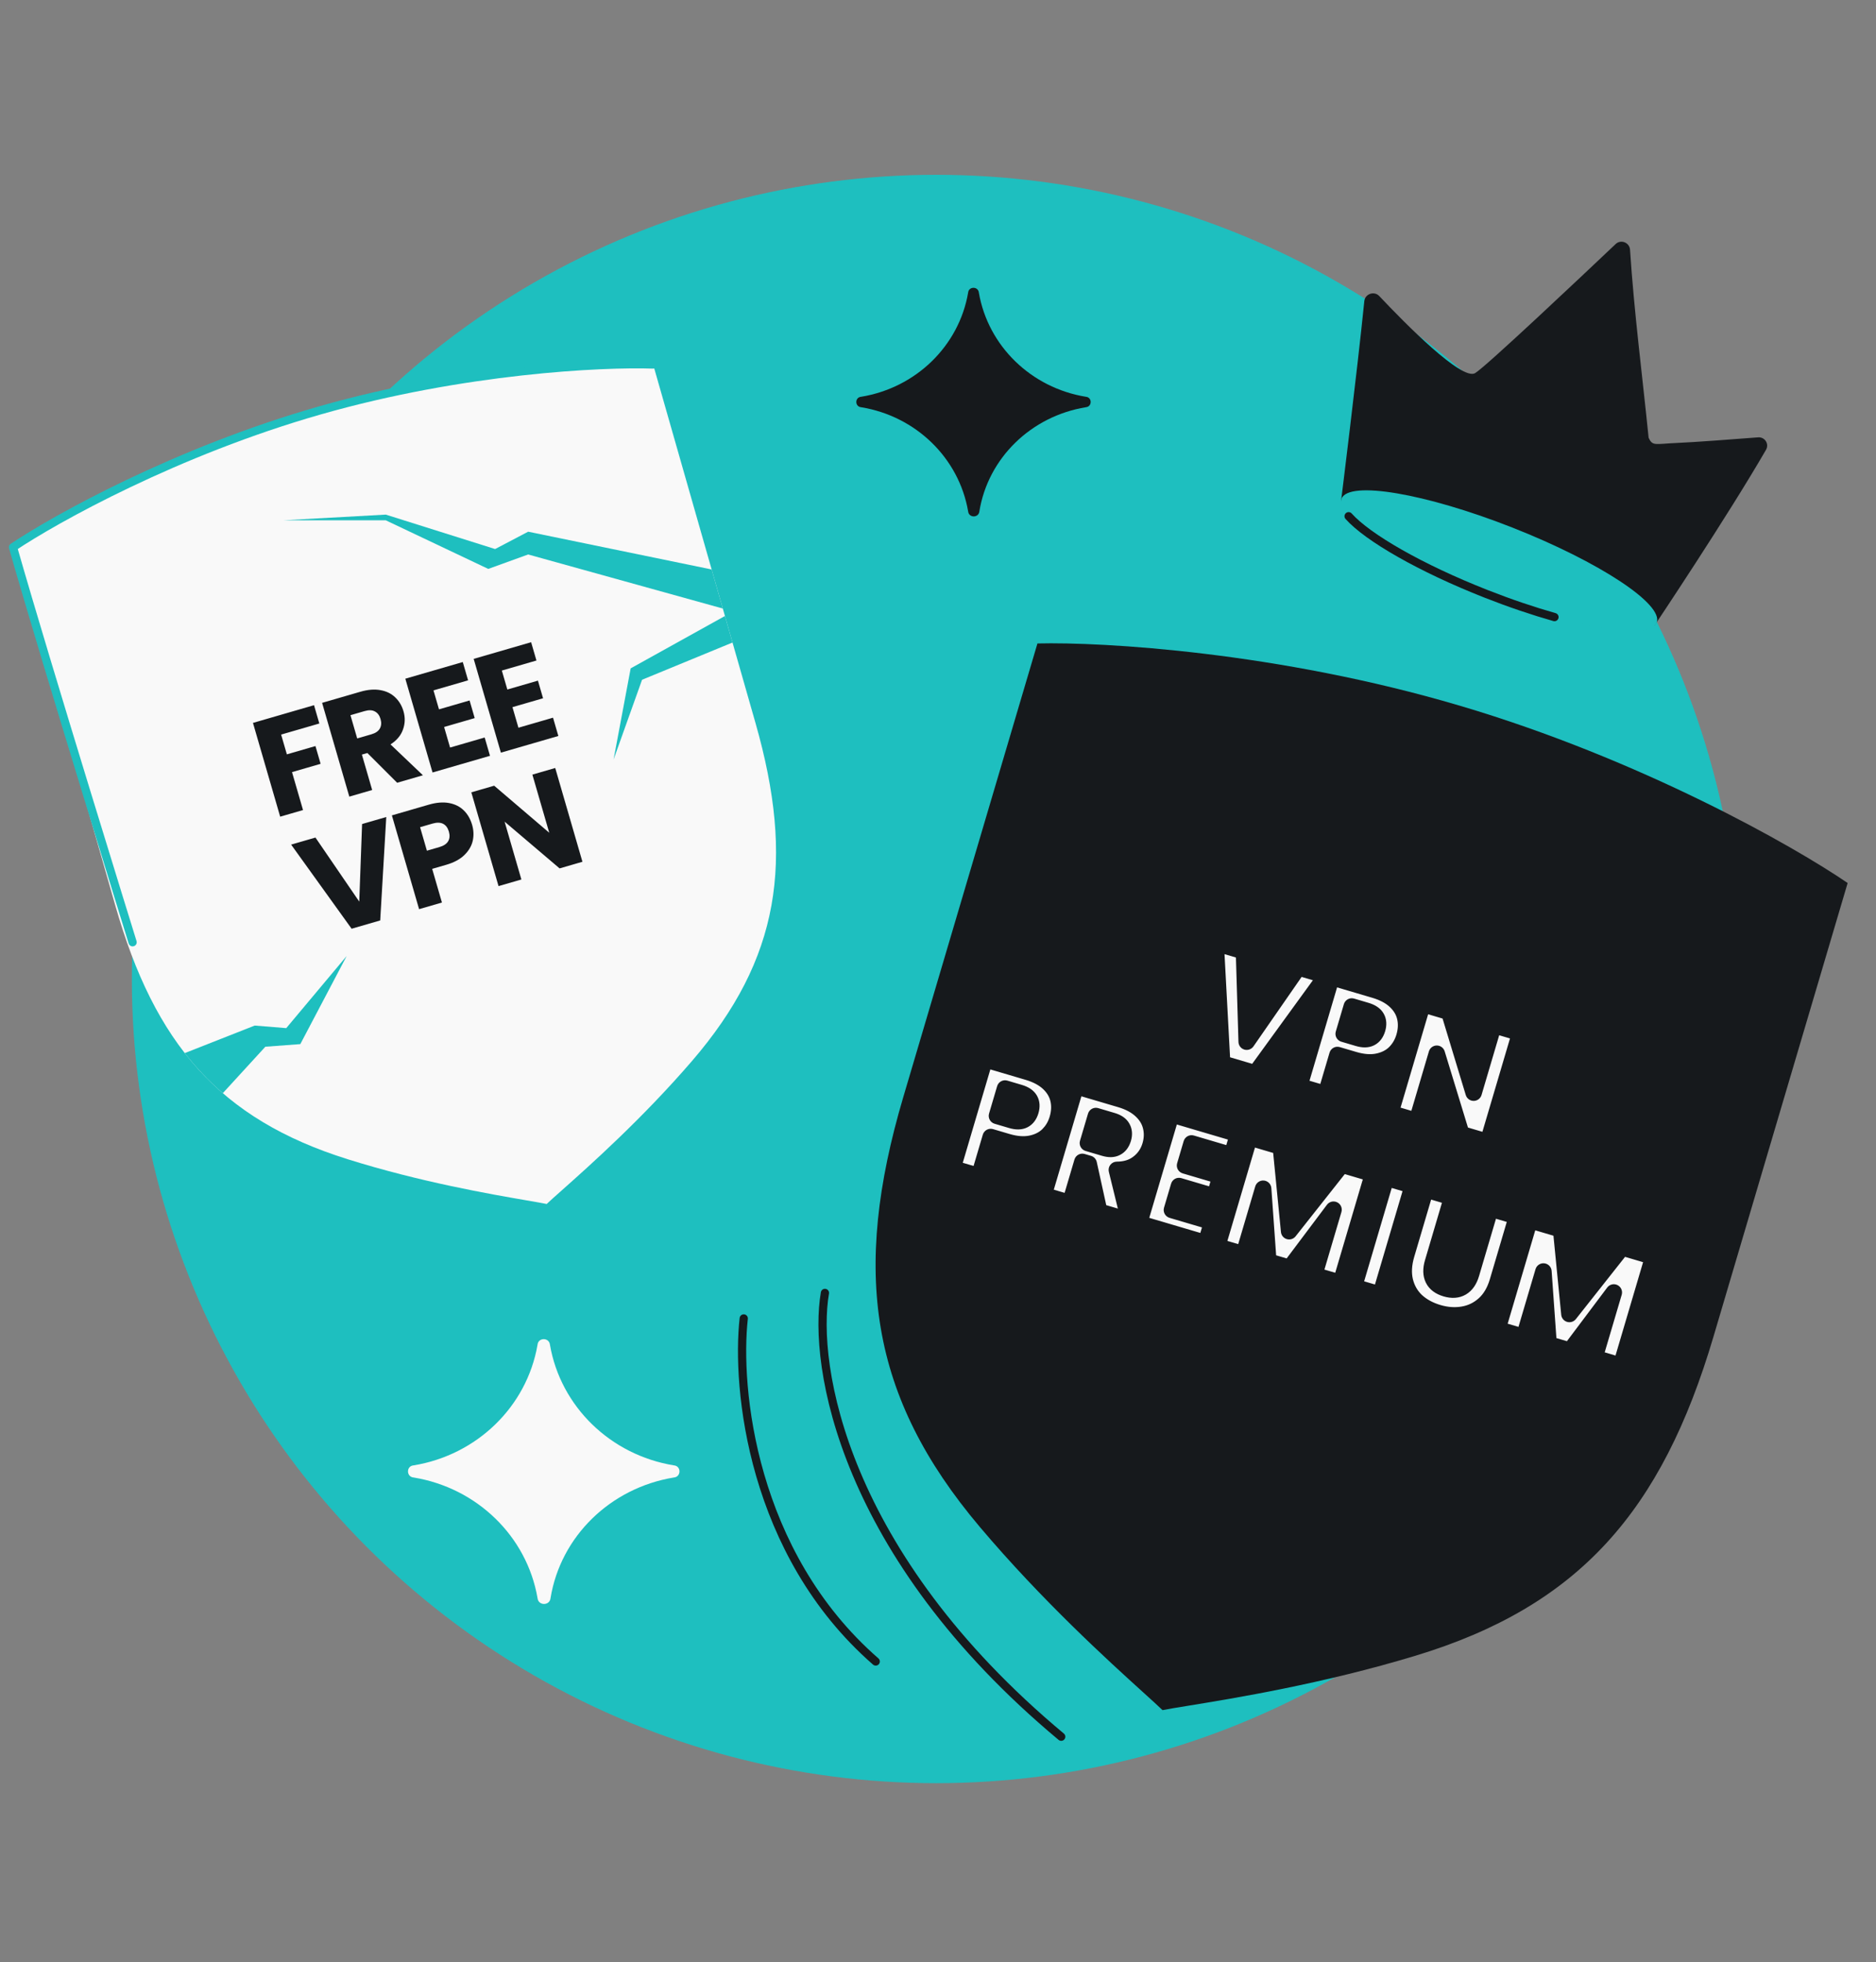 <svg width="456" height="477" viewBox="0 0 456 477" fill="none" xmlns="http://www.w3.org/2000/svg">
<rect x="0" y="0" width="456" height="477" fill="#808080" stroke="none"/>
<g clip-path="url(#clip0_621_4614)">
<circle cx="227.552" cy="238" r="195.5" fill="#1EBFBF"/>
<path fill-rule="evenodd" clip-rule="evenodd" d="M354.781 171.544C398.894 184.588 436.045 205.726 449.107 214.664L416.496 324.947C403.944 367.398 383.796 390.47 344.066 402.517C321.509 409.356 299.915 412.871 288.772 414.685C286.02 415.133 283.906 415.477 282.572 415.742L282.572 415.732L282.57 415.742C281.594 414.794 280.007 413.355 277.941 411.483C269.576 403.9 253.366 389.207 238.157 371.2C211.367 339.484 207.007 309.165 219.56 266.714L252.17 156.431C267.993 156.034 310.665 158.499 354.779 171.544L354.777 171.549L354.781 171.544Z" fill="#16191C"/>
<mask id="path-4-outside-1_621_4614" maskUnits="userSpaceOnUse" x="228.281" y="213.312" width="188.401" height="122.173" fill="black">
<rect fill="white" x="228.281" y="213.312" width="188.401" height="122.173"/>
<path d="M322.406 237.187L305.158 260.941L297.07 258.552L295.495 229.239L302.374 231.271L303.034 253.245L315.565 235.167L322.406 237.187ZM341.35 252.07C340.896 253.607 340.127 254.913 339.042 255.99C337.964 257.042 336.579 257.742 334.887 258.092C333.195 258.441 331.265 258.296 329.098 257.656L325.092 256.473L322.279 265.997L315.816 264.088L323.652 237.555L334.122 240.647C336.238 241.273 337.92 242.166 339.165 243.329C340.411 244.491 341.209 245.823 341.56 247.324C341.912 248.825 341.842 250.406 341.35 252.07ZM330.125 252.37C331.36 252.735 332.365 252.717 333.141 252.316C333.917 251.915 334.461 251.185 334.774 250.127C335.086 249.069 335.026 248.161 334.592 247.402C334.159 246.644 333.325 246.083 332.09 245.718L328.575 244.68L326.61 251.332L330.125 252.37ZM361.683 277.635L355.219 275.726L349.243 256.168L344.41 272.533L337.946 270.625L345.783 244.092L352.246 246L358.2 265.634L363.056 249.193L369.519 251.102L361.683 277.635ZM257.068 272.013C256.614 273.55 255.845 274.857 254.76 275.934C253.682 276.986 252.297 277.686 250.605 278.036C248.913 278.385 246.983 278.24 244.816 277.6L240.81 276.416L237.997 285.941L231.533 284.032L239.37 257.499L249.84 260.591C251.956 261.216 253.637 262.11 254.883 263.273C256.129 264.435 256.927 265.767 257.278 267.267C257.629 268.768 257.559 270.35 257.068 272.013ZM245.843 272.314C247.078 272.679 248.083 272.661 248.859 272.26C249.635 271.859 250.179 271.129 250.492 270.071C250.804 269.013 250.744 268.105 250.31 267.346C249.877 266.588 249.042 266.027 247.808 265.662L244.293 264.624L242.328 271.276L245.843 272.314ZM267.195 294.565L264.635 282.919L263.086 282.461L260.127 292.477L253.664 290.569L261.501 264.035L272.348 267.239C274.44 267.857 276.108 268.747 277.354 269.909C278.625 271.079 279.436 272.414 279.787 273.915C280.145 275.391 280.094 276.91 279.633 278.472C279.112 280.236 278.143 281.662 276.725 282.75C275.333 283.846 273.582 284.397 271.47 284.403L274.49 296.719L267.195 294.565ZM264.436 277.888L268.443 279.071C269.627 279.421 270.594 279.392 271.345 278.983C272.121 278.582 272.665 277.853 272.978 276.794C273.276 275.787 273.208 274.904 272.774 274.145C272.366 273.395 271.569 272.844 270.385 272.495L266.379 271.311L264.436 277.888ZM289.636 277.975L288.05 283.342L296.706 285.898L295.232 290.887L286.577 288.331L284.858 294.152L294.647 297.043L293.118 302.221L276.865 297.421L284.702 270.888L300.954 275.688L299.425 280.866L289.636 277.975ZM333.743 285.372L325.907 311.905L319.444 309.996L324.143 294.084L313.509 308.244L308.294 306.703L307.032 288.989L302.322 304.939L295.859 303.03L303.695 276.497L311.33 278.752L313.351 299.32L326.146 283.128L333.743 285.372ZM343.399 288.224L335.562 314.757L329.099 312.848L336.936 286.315L343.399 288.224ZM352.977 291.053L348.289 306.927C347.82 308.515 347.85 309.852 348.378 310.939C348.906 312.027 349.926 312.794 351.438 313.24C352.95 313.687 354.235 313.601 355.294 312.982C356.354 312.364 357.118 311.261 357.587 309.673L362.275 293.799L368.738 295.708L364.061 311.544C363.362 313.913 362.266 315.767 360.774 317.107C359.283 318.448 357.557 319.28 355.598 319.606C353.665 319.939 351.652 319.796 349.561 319.179C347.469 318.561 345.711 317.603 344.286 316.306C342.894 314.991 341.961 313.373 341.487 311.452C341.021 309.506 341.137 307.349 341.837 304.98L346.514 289.144L352.977 291.053ZM401.87 305.493L394.034 332.026L387.57 330.117L392.27 314.205L381.636 328.364L376.42 326.824L375.159 309.11L370.449 325.06L363.985 323.151L371.822 296.618L379.457 298.873L381.477 319.441L394.273 303.249L401.87 305.493Z"/>
</mask>
<path d="M322.406 237.187L305.158 260.941L297.07 258.552L295.495 229.239L302.374 231.271L303.034 253.245L315.565 235.167L322.406 237.187ZM341.35 252.07C340.896 253.607 340.127 254.913 339.042 255.99C337.964 257.042 336.579 257.742 334.887 258.092C333.195 258.441 331.265 258.296 329.098 257.656L325.092 256.473L322.279 265.997L315.816 264.088L323.652 237.555L334.122 240.647C336.238 241.273 337.92 242.166 339.165 243.329C340.411 244.491 341.209 245.823 341.56 247.324C341.912 248.825 341.842 250.406 341.35 252.07ZM330.125 252.37C331.36 252.735 332.365 252.717 333.141 252.316C333.917 251.915 334.461 251.185 334.774 250.127C335.086 249.069 335.026 248.161 334.592 247.402C334.159 246.644 333.325 246.083 332.09 245.718L328.575 244.68L326.61 251.332L330.125 252.37ZM361.683 277.635L355.219 275.726L349.243 256.168L344.41 272.533L337.946 270.625L345.783 244.092L352.246 246L358.2 265.634L363.056 249.193L369.519 251.102L361.683 277.635ZM257.068 272.013C256.614 273.55 255.845 274.857 254.76 275.934C253.682 276.986 252.297 277.686 250.605 278.036C248.913 278.385 246.983 278.24 244.816 277.6L240.81 276.416L237.997 285.941L231.533 284.032L239.37 257.499L249.84 260.591C251.956 261.216 253.637 262.11 254.883 263.273C256.129 264.435 256.927 265.767 257.278 267.267C257.629 268.768 257.559 270.35 257.068 272.013ZM245.843 272.314C247.078 272.679 248.083 272.661 248.859 272.26C249.635 271.859 250.179 271.129 250.492 270.071C250.804 269.013 250.744 268.105 250.31 267.346C249.877 266.588 249.042 266.027 247.808 265.662L244.293 264.624L242.328 271.276L245.843 272.314ZM267.195 294.565L264.635 282.919L263.086 282.461L260.127 292.477L253.664 290.569L261.501 264.035L272.348 267.239C274.44 267.857 276.108 268.747 277.354 269.909C278.625 271.079 279.436 272.414 279.787 273.915C280.145 275.391 280.094 276.91 279.633 278.472C279.112 280.236 278.143 281.662 276.725 282.75C275.333 283.846 273.582 284.397 271.47 284.403L274.49 296.719L267.195 294.565ZM264.436 277.888L268.443 279.071C269.627 279.421 270.594 279.392 271.345 278.983C272.121 278.582 272.665 277.853 272.978 276.794C273.276 275.787 273.208 274.904 272.774 274.145C272.366 273.395 271.569 272.844 270.385 272.495L266.379 271.311L264.436 277.888ZM289.636 277.975L288.05 283.342L296.706 285.898L295.232 290.887L286.577 288.331L284.858 294.152L294.647 297.043L293.118 302.221L276.865 297.421L284.702 270.888L300.954 275.688L299.425 280.866L289.636 277.975ZM333.743 285.372L325.907 311.905L319.444 309.996L324.143 294.084L313.509 308.244L308.294 306.703L307.032 288.989L302.322 304.939L295.859 303.03L303.695 276.497L311.33 278.752L313.351 299.32L326.146 283.128L333.743 285.372ZM343.399 288.224L335.562 314.757L329.099 312.848L336.936 286.315L343.399 288.224ZM352.977 291.053L348.289 306.927C347.82 308.515 347.85 309.852 348.378 310.939C348.906 312.027 349.926 312.794 351.438 313.24C352.95 313.687 354.235 313.601 355.294 312.982C356.354 312.364 357.118 311.261 357.587 309.673L362.275 293.799L368.738 295.708L364.061 311.544C363.362 313.913 362.266 315.767 360.774 317.107C359.283 318.448 357.557 319.28 355.598 319.606C353.665 319.939 351.652 319.796 349.561 319.179C347.469 318.561 345.711 317.603 344.286 316.306C342.894 314.991 341.961 313.373 341.487 311.452C341.021 309.506 341.137 307.349 341.837 304.98L346.514 289.144L352.977 291.053ZM401.87 305.493L394.034 332.026L387.57 330.117L392.27 314.205L381.636 328.364L376.42 326.824L375.159 309.11L370.449 325.06L363.985 323.151L371.822 296.618L379.457 298.873L381.477 319.441L394.273 303.249L401.87 305.493Z" fill="#F9F9F9"/>
<path d="M322.406 237.187L324.024 238.362C324.406 237.837 324.509 237.158 324.3 236.543C324.09 235.928 323.596 235.453 322.973 235.269L322.406 237.187ZM305.158 260.941L304.592 262.859C305.404 263.099 306.279 262.801 306.777 262.116L305.158 260.941ZM297.07 258.552L295.073 258.659C295.118 259.505 295.691 260.23 296.503 260.47L297.07 258.552ZM295.495 229.239L296.062 227.321C295.439 227.137 294.765 227.267 294.255 227.67C293.745 228.073 293.463 228.698 293.498 229.347L295.495 229.239ZM302.374 231.271L304.373 231.211C304.347 230.347 303.769 229.598 302.94 229.353L302.374 231.271ZM303.034 253.245L301.035 253.305C301.061 254.169 301.638 254.918 302.466 255.163C303.294 255.408 304.186 255.094 304.678 254.385L303.034 253.245ZM315.565 235.167L316.131 233.249C315.304 233.004 314.413 233.318 313.921 234.027L315.565 235.167ZM322.406 237.187L320.788 236.012L303.54 259.766L305.158 260.941L306.777 262.116L324.024 238.362L322.406 237.187ZM305.158 260.941L305.725 259.023L297.636 256.634L297.07 258.552L296.503 260.47L304.592 262.859L305.158 260.941ZM297.07 258.552L299.067 258.445L297.492 229.132L295.495 229.239L293.498 229.347L295.073 258.659L297.07 258.552ZM295.495 229.239L294.929 231.157L301.807 233.189L302.374 231.271L302.94 229.353L296.062 227.321L295.495 229.239ZM302.374 231.271L300.375 231.331L301.035 253.305L303.034 253.245L305.033 253.185L304.373 231.211L302.374 231.271ZM303.034 253.245L304.678 254.385L317.209 236.306L315.565 235.167L313.921 234.027L301.39 252.106L303.034 253.245ZM315.565 235.167L314.998 237.085L321.84 239.105L322.406 237.187L322.973 235.269L316.131 233.249L315.565 235.167ZM339.042 255.99L340.439 257.422C340.443 257.418 340.447 257.414 340.451 257.41L339.042 255.99ZM334.887 258.092L334.483 256.133L334.483 256.133L334.887 258.092ZM325.092 256.473L325.659 254.555C324.599 254.242 323.487 254.847 323.174 255.906L325.092 256.473ZM322.279 265.997L321.712 267.915C322.772 268.228 323.884 267.623 324.197 266.564L322.279 265.997ZM315.816 264.088L313.898 263.522C313.585 264.581 314.19 265.694 315.249 266.007L315.816 264.088ZM323.652 237.555L324.219 235.637C323.159 235.324 322.047 235.929 321.734 236.989L323.652 237.555ZM339.165 243.329L340.53 241.866L339.165 243.329ZM328.575 244.68L329.141 242.762C328.082 242.449 326.97 243.054 326.657 244.114L328.575 244.68ZM326.61 251.332L324.692 250.766C324.379 251.825 324.984 252.938 326.044 253.25L326.61 251.332ZM341.35 252.07L339.432 251.503C339.069 252.734 338.468 253.742 337.633 254.57L339.042 255.99L340.451 257.41C341.786 256.085 342.724 254.48 343.269 252.636L341.35 252.07ZM339.042 255.99L337.645 254.559C336.88 255.306 335.857 255.849 334.483 256.133L334.887 258.092L335.292 260.05C337.302 259.635 339.049 258.778 340.439 257.422L339.042 255.99ZM334.887 258.092L334.483 256.133C333.196 256.399 331.61 256.312 329.665 255.738L329.098 257.656L328.532 259.574C330.921 260.279 333.194 260.484 335.292 260.05L334.887 258.092ZM329.098 257.656L329.665 255.738L325.659 254.555L325.092 256.473L324.526 258.391L328.532 259.574L329.098 257.656ZM325.092 256.473L323.174 255.906L320.361 265.431L322.279 265.997L324.197 266.564L327.01 257.039L325.092 256.473ZM322.279 265.997L322.845 264.079L316.382 262.17L315.816 264.088L315.249 266.007L321.712 267.915L322.279 265.997ZM315.816 264.088L317.734 264.655L325.57 238.122L323.652 237.555L321.734 236.989L313.898 263.522L315.816 264.088ZM323.652 237.555L323.086 239.473L333.555 242.566L334.122 240.647L334.688 238.729L324.219 235.637L323.652 237.555ZM334.122 240.647L333.555 242.566C335.459 243.128 336.839 243.894 337.801 244.791L339.165 243.329L340.53 241.866C339 240.439 337.018 239.417 334.688 238.729L334.122 240.647ZM339.165 243.329L337.801 244.791C338.788 245.713 339.362 246.704 339.613 247.779L341.56 247.324L343.508 246.868C343.057 244.941 342.033 243.27 340.53 241.866L339.165 243.329ZM341.56 247.324L339.613 247.779C339.876 248.902 339.838 250.13 339.432 251.503L341.35 252.07L343.269 252.636C343.845 250.683 343.947 248.747 343.508 246.868L341.56 247.324ZM330.125 252.37L329.559 254.289C331.056 254.731 332.648 254.822 334.059 254.093L333.141 252.316L332.223 250.539C332.083 250.612 331.664 250.739 330.692 250.452L330.125 252.37ZM333.141 252.316L334.059 254.093C335.44 253.379 336.268 252.129 336.692 250.694L334.774 250.127L332.856 249.561C332.655 250.242 332.394 250.451 332.223 250.539L333.141 252.316ZM334.774 250.127L336.692 250.694C337.116 249.258 337.1 247.759 336.328 246.41L334.592 247.402L332.856 248.395C332.952 248.563 333.057 248.879 332.856 249.561L334.774 250.127ZM334.592 247.402L336.328 246.41C335.54 245.031 334.154 244.242 332.656 243.8L332.09 245.718L331.523 247.636C332.495 247.923 332.778 248.258 332.856 248.395L334.592 247.402ZM332.09 245.718L332.656 243.8L329.141 242.762L328.575 244.68L328.008 246.598L331.523 247.636L332.09 245.718ZM328.575 244.68L326.657 244.114L324.692 250.766L326.61 251.332L328.528 251.899L330.493 245.247L328.575 244.68ZM326.61 251.332L326.044 253.25L329.559 254.289L330.125 252.37L330.692 250.452L327.177 249.414L326.61 251.332ZM361.683 277.635L361.116 279.553C362.175 279.866 363.288 279.261 363.601 278.201L361.683 277.635ZM355.219 275.726L353.307 276.311C353.503 276.953 354.009 277.454 354.653 277.644L355.219 275.726ZM349.243 256.168L351.156 255.583C350.898 254.739 350.117 254.164 349.234 254.168C348.351 254.172 347.575 254.754 347.325 255.601L349.243 256.168ZM344.41 272.533L343.843 274.452C344.902 274.764 346.015 274.159 346.328 273.1L344.41 272.533ZM337.946 270.625L336.028 270.058C335.715 271.117 336.321 272.23 337.38 272.543L337.946 270.625ZM345.783 244.092L346.349 242.173C345.29 241.861 344.178 242.466 343.865 243.525L345.783 244.092ZM352.246 246L354.16 245.42C353.965 244.776 353.458 244.273 352.813 244.082L352.246 246ZM358.2 265.634L356.286 266.215C356.542 267.061 357.323 267.638 358.207 267.634C359.091 267.631 359.868 267.048 360.118 266.201L358.2 265.634ZM363.056 249.193L363.622 247.275C362.563 246.962 361.451 247.567 361.138 248.626L363.056 249.193ZM369.519 251.102L371.437 251.668C371.75 250.609 371.145 249.497 370.086 249.184L369.519 251.102ZM361.683 277.635L362.249 275.717L355.786 273.808L355.219 275.726L354.653 277.644L361.116 279.553L361.683 277.635ZM355.219 275.726L357.132 275.142L351.156 255.583L349.243 256.168L347.33 256.752L353.307 276.311L355.219 275.726ZM349.243 256.168L347.325 255.601L342.492 271.967L344.41 272.533L346.328 273.1L351.161 256.734L349.243 256.168ZM344.41 272.533L344.976 270.615L338.513 268.707L337.946 270.625L337.38 272.543L343.843 274.452L344.41 272.533ZM337.946 270.625L339.865 271.191L347.701 244.658L345.783 244.092L343.865 243.525L336.028 270.058L337.946 270.625ZM345.783 244.092L345.216 246.01L351.68 247.918L352.246 246L352.813 244.082L346.349 242.173L345.783 244.092ZM352.246 246L350.332 246.581L356.286 266.215L358.2 265.634L360.114 265.054L354.16 245.42L352.246 246ZM358.2 265.634L360.118 266.201L364.974 249.759L363.056 249.193L361.138 248.626L356.282 265.068L358.2 265.634ZM363.056 249.193L362.489 251.111L368.953 253.02L369.519 251.102L370.086 249.184L363.622 247.275L363.056 249.193ZM369.519 251.102L367.601 250.535L359.765 277.068L361.683 277.635L363.601 278.201L371.437 251.668L369.519 251.102ZM254.76 275.934L256.156 277.366C256.16 277.362 256.164 277.358 256.168 277.354L254.76 275.934ZM250.605 278.036L250.2 276.077L250.605 278.036ZM240.81 276.416L241.376 274.498C240.317 274.186 239.205 274.791 238.892 275.85L240.81 276.416ZM237.997 285.941L237.43 287.859C238.49 288.172 239.602 287.567 239.915 286.508L237.997 285.941ZM231.533 284.032L229.615 283.466C229.303 284.525 229.908 285.638 230.967 285.95L231.533 284.032ZM239.37 257.499L239.936 255.581C238.877 255.268 237.765 255.873 237.452 256.933L239.37 257.499ZM254.883 263.273L256.247 261.81L254.883 263.273ZM244.293 264.624L244.859 262.706C243.8 262.393 242.687 262.998 242.375 264.057L244.293 264.624ZM242.328 271.276L240.41 270.71C240.097 271.769 240.702 272.881 241.761 273.194L242.328 271.276ZM257.068 272.013L255.15 271.447C254.787 272.677 254.185 273.686 253.351 274.514L254.76 275.934L256.168 277.354C257.504 276.028 258.442 274.423 258.986 272.58L257.068 272.013ZM254.76 275.934L253.363 274.503C252.597 275.249 251.575 275.793 250.2 276.077L250.605 278.036L251.009 279.994C253.019 279.579 254.767 278.722 256.156 277.366L254.76 275.934ZM250.605 278.036L250.2 276.077C248.914 276.343 247.328 276.256 245.383 275.682L244.816 277.6L244.25 279.518C246.638 280.223 248.911 280.428 251.009 279.994L250.605 278.036ZM244.816 277.6L245.383 275.682L241.376 274.498L240.81 276.416L240.243 278.335L244.25 279.518L244.816 277.6ZM240.81 276.416L238.892 275.85L236.079 285.375L237.997 285.941L239.915 286.508L242.728 276.983L240.81 276.416ZM237.997 285.941L238.563 284.023L232.1 282.114L231.533 284.032L230.967 285.95L237.43 287.859L237.997 285.941ZM231.533 284.032L233.452 284.599L241.288 258.066L239.37 257.499L237.452 256.933L229.615 283.466L231.533 284.032ZM239.37 257.499L238.803 259.417L249.273 262.509L249.84 260.591L250.406 258.673L239.936 255.581L239.37 257.499ZM249.84 260.591L249.273 262.509C251.177 263.072 252.557 263.837 253.518 264.735L254.883 263.273L256.247 261.81C254.718 260.383 252.735 259.361 250.406 258.673L249.84 260.591ZM254.883 263.273L253.518 264.735C254.506 265.656 255.079 266.648 255.331 267.723L257.278 267.267L259.226 266.812C258.775 264.885 257.751 263.213 256.247 261.81L254.883 263.273ZM257.278 267.267L255.331 267.723C255.593 268.846 255.556 270.074 255.15 271.447L257.068 272.013L258.986 272.58C259.563 270.627 259.665 268.691 259.226 266.812L257.278 267.267ZM245.843 272.314L245.277 274.232C246.774 274.675 248.366 274.766 249.777 274.037L248.859 272.26L247.941 270.483C247.8 270.556 247.381 270.683 246.41 270.396L245.843 272.314ZM248.859 272.26L249.777 274.037C251.158 273.323 251.986 272.073 252.41 270.638L250.492 270.071L248.574 269.505C248.372 270.186 248.112 270.395 247.941 270.483L248.859 272.26ZM250.492 270.071L252.41 270.638C252.834 269.202 252.818 267.703 252.046 266.353L250.31 267.346L248.574 268.339C248.67 268.507 248.775 268.823 248.574 269.505L250.492 270.071ZM250.31 267.346L252.046 266.353C251.258 264.974 249.872 264.186 248.374 263.744L247.808 265.662L247.241 267.58C248.213 267.867 248.495 268.202 248.574 268.339L250.31 267.346ZM247.808 265.662L248.374 263.744L244.859 262.706L244.293 264.624L243.726 266.542L247.241 267.58L247.808 265.662ZM244.293 264.624L242.375 264.057L240.41 270.71L242.328 271.276L244.246 271.843L246.211 265.19L244.293 264.624ZM242.328 271.276L241.761 273.194L245.277 274.232L245.843 272.314L246.41 270.396L242.894 269.358L242.328 271.276ZM267.195 294.565L265.242 294.994C265.398 295.706 265.93 296.276 266.629 296.483L267.195 294.565ZM264.635 282.919L266.589 282.49C266.432 281.778 265.901 281.207 265.202 281.001L264.635 282.919ZM263.086 282.461L263.652 280.543C262.593 280.23 261.48 280.835 261.167 281.895L263.086 282.461ZM260.127 292.477L259.561 294.395C260.62 294.708 261.733 294.103 262.045 293.044L260.127 292.477ZM253.664 290.569L251.746 290.002C251.433 291.061 252.038 292.174 253.098 292.487L253.664 290.569ZM261.501 264.035L262.067 262.117C261.008 261.804 259.895 262.41 259.582 263.469L261.501 264.035ZM277.354 269.909L275.989 271.372L275.999 271.381L277.354 269.909ZM279.787 273.915L277.839 274.371C277.841 274.377 277.842 274.382 277.843 274.388L279.787 273.915ZM276.725 282.75L275.507 281.164C275.501 281.169 275.495 281.174 275.488 281.179L276.725 282.75ZM271.47 284.403L271.464 282.404C270.851 282.405 270.273 282.688 269.895 283.172C269.517 283.655 269.382 284.284 269.528 284.88L271.47 284.403ZM274.49 296.719L273.924 298.637C274.61 298.84 275.353 298.66 275.871 298.166C276.389 297.672 276.603 296.938 276.432 296.243L274.49 296.719ZM264.436 277.888L262.518 277.321C262.205 278.381 262.81 279.493 263.87 279.806L264.436 277.888ZM271.345 278.983L270.427 277.207C270.414 277.213 270.402 277.22 270.389 277.226L271.345 278.983ZM272.774 274.145L271.017 275.101C271.024 275.114 271.031 275.126 271.038 275.138L272.774 274.145ZM266.379 271.311L266.945 269.393C265.886 269.08 264.773 269.686 264.461 270.745L266.379 271.311ZM267.195 294.565L269.149 294.135L266.589 282.49L264.635 282.919L262.682 283.348L265.242 294.994L267.195 294.565ZM264.635 282.919L265.202 281.001L263.652 280.543L263.086 282.461L262.519 284.379L264.069 284.837L264.635 282.919ZM263.086 282.461L261.167 281.895L258.209 291.911L260.127 292.477L262.045 293.044L265.004 283.028L263.086 282.461ZM260.127 292.477L260.694 290.559L254.231 288.65L253.664 290.569L253.098 292.487L259.561 294.395L260.127 292.477ZM253.664 290.569L255.582 291.135L263.419 264.602L261.501 264.035L259.582 263.469L251.746 290.002L253.664 290.569ZM261.501 264.035L260.934 265.953L271.782 269.157L272.348 267.239L272.915 265.321L262.067 262.117L261.501 264.035ZM272.348 267.239L271.782 269.157C273.656 269.711 275.025 270.472 275.989 271.371L277.354 269.909L278.718 268.447C277.191 267.022 275.223 266.003 272.915 265.321L272.348 267.239ZM277.354 269.909L275.999 271.381C277.012 272.313 277.59 273.307 277.839 274.371L279.787 273.915L281.734 273.46C281.281 271.522 280.237 269.845 278.708 268.438L277.354 269.909ZM279.787 273.915L277.843 274.388C278.113 275.496 278.084 276.656 277.715 277.906L279.633 278.472L281.551 279.039C282.104 277.164 282.178 275.286 281.73 273.443L279.787 273.915ZM279.633 278.472L277.715 277.906C277.31 279.277 276.579 280.341 275.507 281.164L276.725 282.75L277.943 284.337C279.706 282.983 280.914 281.195 281.551 279.039L279.633 278.472ZM276.725 282.75L275.488 281.179C274.511 281.948 273.218 282.398 271.464 282.404L271.47 284.403L271.476 286.403C273.946 286.396 276.156 285.744 277.962 284.322L276.725 282.75ZM271.47 284.403L269.528 284.88L272.548 297.196L274.49 296.719L276.432 296.243L273.413 283.927L271.47 284.403ZM274.49 296.719L275.057 294.801L267.762 292.647L267.195 294.565L266.629 296.483L273.924 298.637L274.49 296.719ZM264.436 277.888L263.87 279.806L267.876 280.989L268.443 279.071L269.009 277.153L265.003 275.97L264.436 277.888ZM268.443 279.071L267.876 280.989C269.342 281.422 270.911 281.496 272.301 280.74L271.345 278.983L270.389 277.226C270.278 277.287 269.912 277.42 269.009 277.153L268.443 279.071ZM271.345 278.983L272.263 280.76C273.644 280.047 274.472 278.796 274.896 277.361L272.978 276.794L271.06 276.228C270.859 276.909 270.598 277.118 270.427 277.207L271.345 278.983ZM272.978 276.794L274.896 277.361C275.314 275.945 275.268 274.478 274.51 273.152L272.774 274.145L271.038 275.138C271.147 275.329 271.237 275.628 271.06 276.228L272.978 276.794ZM272.774 274.145L274.531 273.19C273.775 271.8 272.418 271.01 270.952 270.577L270.385 272.495L269.819 274.413C270.721 274.679 270.957 274.99 271.017 275.101L272.774 274.145ZM270.385 272.495L270.952 270.577L266.945 269.393L266.379 271.311L265.812 273.229L269.819 274.413L270.385 272.495ZM266.379 271.311L264.461 270.745L262.518 277.321L264.436 277.888L266.354 278.454L268.297 271.878L266.379 271.311ZM289.636 277.975L290.202 276.057C289.143 275.744 288.03 276.349 287.717 277.408L289.636 277.975ZM288.05 283.342L286.132 282.775C285.819 283.835 286.425 284.947 287.484 285.26L288.05 283.342ZM296.706 285.898L298.624 286.465C298.937 285.405 298.332 284.293 297.272 283.98L296.706 285.898ZM295.232 290.887L294.666 292.805C295.725 293.118 296.837 292.513 297.15 291.454L295.232 290.887ZM286.577 288.331L287.143 286.413C286.084 286.1 284.972 286.705 284.659 287.764L286.577 288.331ZM284.858 294.152L282.94 293.585C282.627 294.644 283.232 295.757 284.291 296.07L284.858 294.152ZM294.647 297.043L296.565 297.609C296.878 296.55 296.273 295.438 295.214 295.125L294.647 297.043ZM293.118 302.221L292.551 304.139C293.611 304.452 294.723 303.847 295.036 302.787L293.118 302.221ZM276.865 297.421L274.947 296.854C274.634 297.914 275.239 299.026 276.299 299.339L276.865 297.421ZM284.702 270.888L285.268 268.97C284.209 268.657 283.096 269.262 282.784 270.321L284.702 270.888ZM300.954 275.688L302.872 276.254C303.185 275.195 302.58 274.083 301.521 273.77L300.954 275.688ZM299.425 280.866L298.858 282.784C299.918 283.097 301.03 282.492 301.343 281.432L299.425 280.866ZM289.636 277.975L287.717 277.408L286.132 282.775L288.05 283.342L289.968 283.908L291.554 278.541L289.636 277.975ZM288.05 283.342L287.484 285.26L296.139 287.816L296.706 285.898L297.272 283.98L288.617 281.424L288.05 283.342ZM296.706 285.898L294.788 285.332L293.314 290.321L295.232 290.887L297.15 291.454L298.624 286.465L296.706 285.898ZM295.232 290.887L295.799 288.969L287.143 286.413L286.577 288.331L286.01 290.249L294.666 292.805L295.232 290.887ZM286.577 288.331L284.659 287.764L282.94 293.585L284.858 294.152L286.776 294.718L288.495 288.897L286.577 288.331ZM284.858 294.152L284.291 296.07L294.081 298.961L294.647 297.043L295.214 295.125L285.424 292.233L284.858 294.152ZM294.647 297.043L292.729 296.476L291.2 301.654L293.118 302.221L295.036 302.787L296.565 297.609L294.647 297.043ZM293.118 302.221L293.684 300.303L277.432 295.503L276.865 297.421L276.299 299.339L292.551 304.139L293.118 302.221ZM276.865 297.421L278.783 297.987L286.62 271.454L284.702 270.888L282.784 270.321L274.947 296.854L276.865 297.421ZM284.702 270.888L284.135 272.806L300.388 277.606L300.954 275.688L301.521 273.77L285.268 268.97L284.702 270.888ZM300.954 275.688L299.036 275.121L297.507 280.299L299.425 280.866L301.343 281.432L302.872 276.254L300.954 275.688ZM299.425 280.866L299.991 278.948L290.202 276.057L289.636 277.975L289.069 279.893L298.858 282.784L299.425 280.866ZM333.743 285.372L335.661 285.938C335.974 284.879 335.369 283.767 334.31 283.454L333.743 285.372ZM325.907 311.905L325.34 313.823C326.4 314.136 327.512 313.531 327.825 312.471L325.907 311.905ZM319.444 309.996L317.525 309.43C317.213 310.489 317.818 311.601 318.877 311.914L319.444 309.996ZM324.143 294.084L326.061 294.65C326.335 293.722 325.906 292.731 325.041 292.297C324.177 291.862 323.125 292.109 322.544 292.883L324.143 294.084ZM313.509 308.244L312.943 310.162C313.744 310.398 314.607 310.112 315.109 309.445L313.509 308.244ZM308.294 306.703L306.299 306.845C306.358 307.677 306.927 308.385 307.727 308.621L308.294 306.703ZM307.032 288.989L309.027 288.847C308.959 287.882 308.21 287.105 307.248 287.001C306.287 286.897 305.388 287.495 305.114 288.423L307.032 288.989ZM302.322 304.939L301.755 306.857C302.815 307.17 303.927 306.565 304.24 305.506L302.322 304.939ZM295.859 303.03L293.94 302.464C293.628 303.523 294.233 304.636 295.292 304.948L295.859 303.03ZM303.695 276.497L304.261 274.579C303.202 274.266 302.09 274.871 301.777 275.931L303.695 276.497ZM311.33 278.752L313.32 278.557C313.241 277.746 312.677 277.065 311.896 276.834L311.33 278.752ZM313.351 299.32L311.36 299.516C311.44 300.328 312.005 301.01 312.787 301.239C313.57 301.469 314.414 301.2 314.92 300.56L313.351 299.32ZM326.146 283.128L326.713 281.21C325.929 280.979 325.083 281.247 324.577 281.888L326.146 283.128ZM333.743 285.372L331.825 284.805L323.989 311.338L325.907 311.905L327.825 312.471L335.661 285.938L333.743 285.372ZM325.907 311.905L326.473 309.987L320.01 308.078L319.444 309.996L318.877 311.914L325.34 313.823L325.907 311.905ZM319.444 309.996L321.362 310.563L326.061 294.65L324.143 294.084L322.225 293.517L317.525 309.43L319.444 309.996ZM324.143 294.084L322.544 292.883L311.91 307.043L313.509 308.244L315.109 309.445L325.742 295.285L324.143 294.084ZM313.509 308.244L314.076 306.325L308.86 304.785L308.294 306.703L307.727 308.621L312.943 310.162L313.509 308.244ZM308.294 306.703L310.289 306.561L309.027 288.847L307.032 288.989L305.038 289.131L306.299 306.845L308.294 306.703ZM307.032 288.989L305.114 288.423L300.404 304.373L302.322 304.939L304.24 305.506L308.951 289.556L307.032 288.989ZM302.322 304.939L302.888 303.021L296.425 301.112L295.859 303.03L295.292 304.948L301.755 306.857L302.322 304.939ZM295.859 303.03L297.777 303.597L305.613 277.064L303.695 276.497L301.777 275.931L293.94 302.464L295.859 303.03ZM303.695 276.497L303.128 278.415L310.763 280.67L311.33 278.752L311.896 276.834L304.261 274.579L303.695 276.497ZM311.33 278.752L309.339 278.948L311.36 299.516L313.351 299.32L315.341 299.125L313.32 278.557L311.33 278.752ZM313.351 299.32L314.92 300.56L327.715 284.368L326.146 283.128L324.577 281.888L311.781 298.08L313.351 299.32ZM326.146 283.128L325.58 285.046L333.177 287.29L333.743 285.372L334.31 283.454L326.713 281.21L326.146 283.128ZM343.399 288.224L345.317 288.79C345.63 287.731 345.025 286.618 343.965 286.306L343.399 288.224ZM335.562 314.757L334.996 316.675C336.055 316.988 337.168 316.383 337.481 315.323L335.562 314.757ZM329.099 312.848L327.181 312.281C326.868 313.341 327.473 314.453 328.533 314.766L329.099 312.848ZM336.936 286.315L337.502 284.397C336.443 284.084 335.33 284.689 335.018 285.748L336.936 286.315ZM343.399 288.224L341.481 287.657L333.644 314.19L335.562 314.757L337.481 315.323L345.317 288.79L343.399 288.224ZM335.562 314.757L336.129 312.839L329.666 310.93L329.099 312.848L328.533 314.766L334.996 316.675L335.562 314.757ZM329.099 312.848L331.017 313.414L338.854 286.881L336.936 286.315L335.018 285.748L327.181 312.281L329.099 312.848ZM336.936 286.315L336.369 288.233L342.832 290.142L343.399 288.224L343.965 286.306L337.502 284.397L336.936 286.315ZM352.977 291.053L354.895 291.619C355.208 290.56 354.603 289.447 353.544 289.134L352.977 291.053ZM348.378 310.939L346.579 311.813L348.378 310.939ZM355.294 312.982L356.303 314.709L356.303 314.709L355.294 312.982ZM362.275 293.799L362.842 291.881C361.782 291.568 360.67 292.173 360.357 293.232L362.275 293.799ZM368.738 295.708L370.657 296.274C370.969 295.215 370.364 294.102 369.305 293.789L368.738 295.708ZM360.774 317.107L362.111 318.595L362.111 318.595L360.774 317.107ZM355.598 319.606L355.271 317.633L355.259 317.635L355.598 319.606ZM344.286 316.306L342.913 317.76C342.922 317.768 342.93 317.776 342.939 317.785L344.286 316.306ZM341.487 311.452L339.542 311.918L339.545 311.931L341.487 311.452ZM346.514 289.144L347.081 287.226C346.021 286.913 344.909 287.518 344.596 288.577L346.514 289.144ZM352.977 291.053L351.059 290.486L346.371 306.361L348.289 306.927L350.207 307.494L354.895 291.619L352.977 291.053ZM348.289 306.927L346.371 306.361C345.813 308.248 345.763 310.134 346.579 311.813L348.378 310.939L350.177 310.066C349.936 309.57 349.827 308.781 350.207 307.494L348.289 306.927ZM348.378 310.939L346.579 311.813C347.422 313.549 348.993 314.604 350.871 315.158L351.438 313.24L352.004 311.322C350.858 310.984 350.39 310.505 350.177 310.066L348.378 310.939ZM351.438 313.24L350.871 315.158C352.753 315.714 354.641 315.68 356.303 314.709L355.294 312.982L354.286 311.255C353.829 311.522 353.146 311.66 352.004 311.322L351.438 313.24ZM355.294 312.982L356.303 314.709C357.937 313.755 358.943 312.142 359.505 310.24L357.587 309.673L355.669 309.107C355.293 310.379 354.77 310.972 354.286 311.255L355.294 312.982ZM357.587 309.673L359.505 310.24L364.193 294.365L362.275 293.799L360.357 293.232L355.669 309.107L357.587 309.673ZM362.275 293.799L361.709 295.717L368.172 297.626L368.738 295.708L369.305 293.789L362.842 291.881L362.275 293.799ZM368.738 295.708L366.82 295.141L362.143 310.978L364.061 311.544L365.979 312.111L370.657 296.274L368.738 295.708ZM364.061 311.544L362.143 310.978C361.524 313.073 360.597 314.578 359.438 315.62L360.774 317.107L362.111 318.595C363.935 316.956 365.199 314.752 365.979 312.111L364.061 311.544ZM360.774 317.107L359.438 315.62C358.226 316.708 356.85 317.37 355.271 317.633L355.598 319.606L355.926 321.579C358.265 321.19 360.339 320.187 362.111 318.595L360.774 317.107ZM355.598 319.606L355.259 317.635C353.659 317.91 351.958 317.801 350.127 317.261L349.561 319.179L348.994 321.097C351.346 321.791 353.67 321.967 355.938 321.577L355.598 319.606ZM349.561 319.179L350.127 317.261C348.287 316.717 346.806 315.896 345.633 314.827L344.286 316.306L342.939 317.785C344.616 319.311 346.651 320.405 348.994 321.097L349.561 319.179ZM344.286 316.306L345.659 314.852C344.556 313.809 343.814 312.534 343.429 310.973L341.487 311.452L339.545 311.931C340.108 314.212 341.232 316.172 342.913 317.76L344.286 316.306ZM341.487 311.452L343.432 310.986C343.064 309.452 343.131 307.658 343.755 305.547L341.837 304.98L339.919 304.414C339.143 307.04 338.977 309.56 339.542 311.918L341.487 311.452ZM341.837 304.98L343.755 305.547L348.432 289.71L346.514 289.144L344.596 288.577L339.919 304.414L341.837 304.98ZM346.514 289.144L345.948 291.062L352.411 292.971L352.977 291.053L353.544 289.134L347.081 287.226L346.514 289.144ZM401.87 305.493L403.788 306.059C404.101 305 403.496 303.888 402.436 303.575L401.87 305.493ZM394.034 332.026L393.467 333.944C394.526 334.257 395.639 333.652 395.952 332.592L394.034 332.026ZM387.57 330.117L385.652 329.55C385.339 330.61 385.944 331.722 387.004 332.035L387.57 330.117ZM392.27 314.205L394.188 314.771C394.462 313.843 394.033 312.852 393.168 312.418C392.303 311.983 391.252 312.23 390.671 313.004L392.27 314.205ZM381.636 328.364L381.07 330.282C381.871 330.519 382.734 330.233 383.236 329.565L381.636 328.364ZM376.42 326.824L374.425 326.966C374.485 327.798 375.054 328.506 375.854 328.742L376.42 326.824ZM375.159 309.11L377.154 308.968C377.086 308.003 376.336 307.226 375.375 307.122C374.414 307.017 373.515 307.616 373.241 308.544L375.159 309.11ZM370.449 325.06L369.882 326.978C370.941 327.291 372.054 326.686 372.367 325.627L370.449 325.06ZM363.985 323.151L362.067 322.585C361.754 323.644 362.359 324.757 363.419 325.069L363.985 323.151ZM371.822 296.618L372.388 294.7C371.329 294.387 370.217 294.992 369.904 296.052L371.822 296.618ZM379.457 298.873L381.447 298.678C381.367 297.867 380.804 297.186 380.023 296.955L379.457 298.873ZM381.477 319.441L379.487 319.637C379.567 320.449 380.131 321.131 380.914 321.36C381.697 321.59 382.541 321.321 383.047 320.681L381.477 319.441ZM394.273 303.249L394.839 301.331C394.056 301.099 393.21 301.368 392.704 302.009L394.273 303.249ZM401.87 305.493L399.952 304.926L392.115 331.459L394.034 332.026L395.952 332.592L403.788 306.059L401.87 305.493ZM394.034 332.026L394.6 330.108L388.137 328.199L387.57 330.117L387.004 332.035L393.467 333.944L394.034 332.026ZM387.57 330.117L389.488 330.683L394.188 314.771L392.27 314.205L390.352 313.638L385.652 329.55L387.57 330.117ZM392.27 314.205L390.671 313.004L380.037 327.163L381.636 328.364L383.236 329.565L393.869 315.406L392.27 314.205ZM381.636 328.364L382.203 326.446L376.987 324.906L376.42 326.824L375.854 328.742L381.07 330.282L381.636 328.364ZM376.42 326.824L378.415 326.682L377.154 308.968L375.159 309.11L373.164 309.252L374.425 326.966L376.42 326.824ZM375.159 309.11L373.241 308.544L368.53 324.494L370.449 325.06L372.367 325.627L377.077 309.677L375.159 309.11ZM370.449 325.06L371.015 323.142L364.552 321.233L363.985 323.151L363.419 325.069L369.882 326.978L370.449 325.06ZM363.985 323.151L365.903 323.718L373.74 297.185L371.822 296.618L369.904 296.052L362.067 322.585L363.985 323.151ZM371.822 296.618L371.255 298.536L378.89 300.791L379.457 298.873L380.023 296.955L372.388 294.7L371.822 296.618ZM379.457 298.873L377.466 299.069L379.487 319.637L381.477 319.441L383.468 319.246L381.447 298.678L379.457 298.873ZM381.477 319.441L383.047 320.681L395.842 304.489L394.273 303.249L392.704 302.009L379.908 318.201L381.477 319.441ZM394.273 303.249L393.706 305.167L401.303 307.411L401.87 305.493L402.436 303.575L394.839 301.331L394.273 303.249Z" fill="#16191C" mask="url(#path-4-outside-1_621_4614)"/>
<path fill-rule="evenodd" clip-rule="evenodd" d="M77.8 99.759C112.653 89.808 146.293 88.182 158.757 88.613L183.633 175.747C193.208 209.286 189.548 233.142 168.205 257.933C156.088 272.008 143.207 283.465 136.56 289.377C134.919 290.837 133.658 291.959 132.882 292.698L132.88 292.695L132.881 292.7C131.831 292.481 130.168 292.194 128.004 291.821C119.237 290.309 102.249 287.379 84.528 281.823C53.313 272.037 37.61 253.709 28.035 220.169L3.159 133.035C13.517 126.089 42.945 109.71 77.799 99.76L77.799 99.763L77.8 99.759Z" fill="#F9F9F9"/>
<path d="M158.757 88.613C146.293 88.182 112.653 89.808 77.8 99.759L77.799 99.763L77.799 99.76C42.945 109.71 13.517 126.089 3.159 133.035C11.306 161.572 32.231 229.068 32.231 229.068" stroke="#1EBFBF" stroke-width="2" stroke-linecap="round" stroke-linejoin="round"/>
<path d="M76.331 171.438L77.621 175.887L68.334 178.582L69.728 183.388L76.678 181.372L77.931 185.691L70.981 187.707L73.657 196.93L68.104 198.541L61.489 175.744L76.331 171.438ZM96.535 190.292L89.296 183.062L87.965 183.448L90.462 192.054L84.909 193.665L78.294 170.868L87.614 168.164C89.411 167.642 91.029 167.514 92.467 167.777C93.926 168.034 95.13 168.624 96.078 169.546C97.02 170.446 97.686 171.567 98.075 172.91C98.515 174.425 98.475 175.904 97.954 177.346C97.455 178.782 96.445 179.99 94.922 180.972L102.802 188.474L96.535 190.292ZM86.825 179.519L90.267 178.52C91.285 178.225 91.97 177.756 92.324 177.114C92.699 176.465 92.754 175.686 92.491 174.777C92.239 173.911 91.782 173.304 91.118 172.957C90.475 172.603 89.645 172.574 88.628 172.869L85.185 173.868L86.825 179.519ZM105.368 167.836L106.706 172.448L114.143 170.29L115.386 174.577L107.95 176.734L109.401 181.736L117.812 179.295L119.103 183.744L105.138 187.796L98.524 164.998L112.488 160.947L113.779 165.396L105.368 167.836ZM121.982 163.016L123.32 167.627L130.757 165.469L132.001 169.756L124.564 171.914L126.015 176.915L134.426 174.474L135.717 178.924L121.753 182.975L115.138 160.178L129.102 156.126L130.393 160.575L121.982 163.016ZM93.89 198.622L92.418 223.765L85.468 225.782L70.767 205.33L76.678 203.616L87.323 219.188L88.012 200.327L93.89 198.622ZM114.759 200.524C115.142 201.844 115.191 203.145 114.905 204.425C114.613 205.683 113.936 206.83 112.875 207.865C111.814 208.901 110.353 209.689 108.491 210.229L105.049 211.228L107.423 219.411L101.87 221.023L95.255 198.225L104.251 195.615C106.07 195.088 107.698 194.956 109.136 195.219C110.574 195.483 111.767 196.075 112.715 196.997C113.663 197.919 114.344 199.095 114.759 200.524ZM106.787 205.935C107.848 205.627 108.566 205.149 108.941 204.5C109.317 203.851 109.372 203.072 109.108 202.163C108.845 201.254 108.381 200.626 107.716 200.278C107.052 199.931 106.19 199.911 105.129 200.219L102.109 201.096L103.767 206.811L106.787 205.935ZM141.574 209.503L136.021 211.114L122.653 199.747L126.733 213.809L121.18 215.42L114.565 192.623L120.119 191.011L133.505 202.443L129.406 188.316L134.96 186.705L141.574 209.503Z" fill="#16191C"/>
<path fill-rule="evenodd" clip-rule="evenodd" d="M44.911 256.018L61.912 249.322L69.579 249.946L84.267 232.41L72.998 253.832L64.5 254.466L54.157 265.761C50.763 262.833 47.696 259.596 44.911 256.018ZM172.983 138.442L128.378 129.259L120.346 133.476L93.767 125.106L68.848 126.49L93.767 126.49L118.683 138.306L128.378 134.796L175.694 147.94L172.983 138.442ZM176.212 149.754L153.297 162.485L149.144 184.636L156.066 165.254L178.053 156.201L176.212 149.754Z" fill="#1EBFBF"/>
<path d="M200.516 314.317C197.498 331.784 204.76 377.817 257.951 422.209M180.782 320.521C178.89 337.345 182.659 377.579 212.863 403.922" stroke="#16191C" stroke-width="2" stroke-linecap="round"/>
<path d="M358.571 90.701C355.371 92.666 341.581 78.677 335.259 71.975C334.03 70.672 331.802 71.431 331.623 73.213C329.899 90.299 325.965 121.859 325.965 121.859L402.13 152.121C402.13 152.121 419.82 125.69 429.269 109.342C430.087 107.926 428.978 106.194 427.347 106.322C421.847 106.75 411.86 107.506 407.515 107.689C402.284 107.91 401.68 108.527 400.728 106.4C399.197 91.199 397.209 75.971 396.212 60.712C396.098 58.963 393.991 58.121 392.719 59.326C384.145 67.453 361.285 89.034 358.571 90.701Z" fill="#16191C"/>
<ellipse cx="364.385" cy="136.299" rx="41.161" ry="8.666" transform="rotate(21.478 364.385 136.299)" fill="#1EBFBF"/>
<path d="M377.847 150.022C372.699 148.565 367.054 146.662 361.212 144.363C345.289 138.098 332.44 130.68 327.806 125.495" stroke="#16191C" stroke-width="2" stroke-linecap="round" stroke-linejoin="round"/>
<path d="M209.314 96.459C207.757 96.584 207.758 98.863 209.314 99.001C222.629 101.179 233.082 111.346 235.321 124.296C235.477 125.958 237.904 125.958 238.059 124.296C240.175 111.346 250.627 101.179 263.942 99.001C265.498 98.863 265.499 96.584 263.942 96.459C250.627 94.281 240.175 84.114 237.935 71.164C237.786 69.572 235.457 69.571 235.321 71.164C233.082 84.114 222.629 94.281 209.314 96.459Z" fill="#16191C"/>
<path d="M100.526 356.244C98.722 356.389 98.723 359.029 100.526 359.188C115.95 361.712 128.058 373.488 130.653 388.49C130.833 390.416 133.644 390.416 133.824 388.49C136.275 373.488 148.383 361.712 163.807 359.188C165.61 359.029 165.611 356.389 163.807 356.244C148.383 353.72 136.275 341.943 133.68 326.942C133.508 325.097 130.81 325.096 130.653 326.942C128.058 341.943 115.95 353.72 100.526 356.244Z" fill="#F9F9F9"/>
</g>
<defs>
<clipPath id="clip0_621_4614">
<rect y="0.5" width="456" height="476" rx="48" fill="white"/>
</clipPath>
</defs>
</svg>
